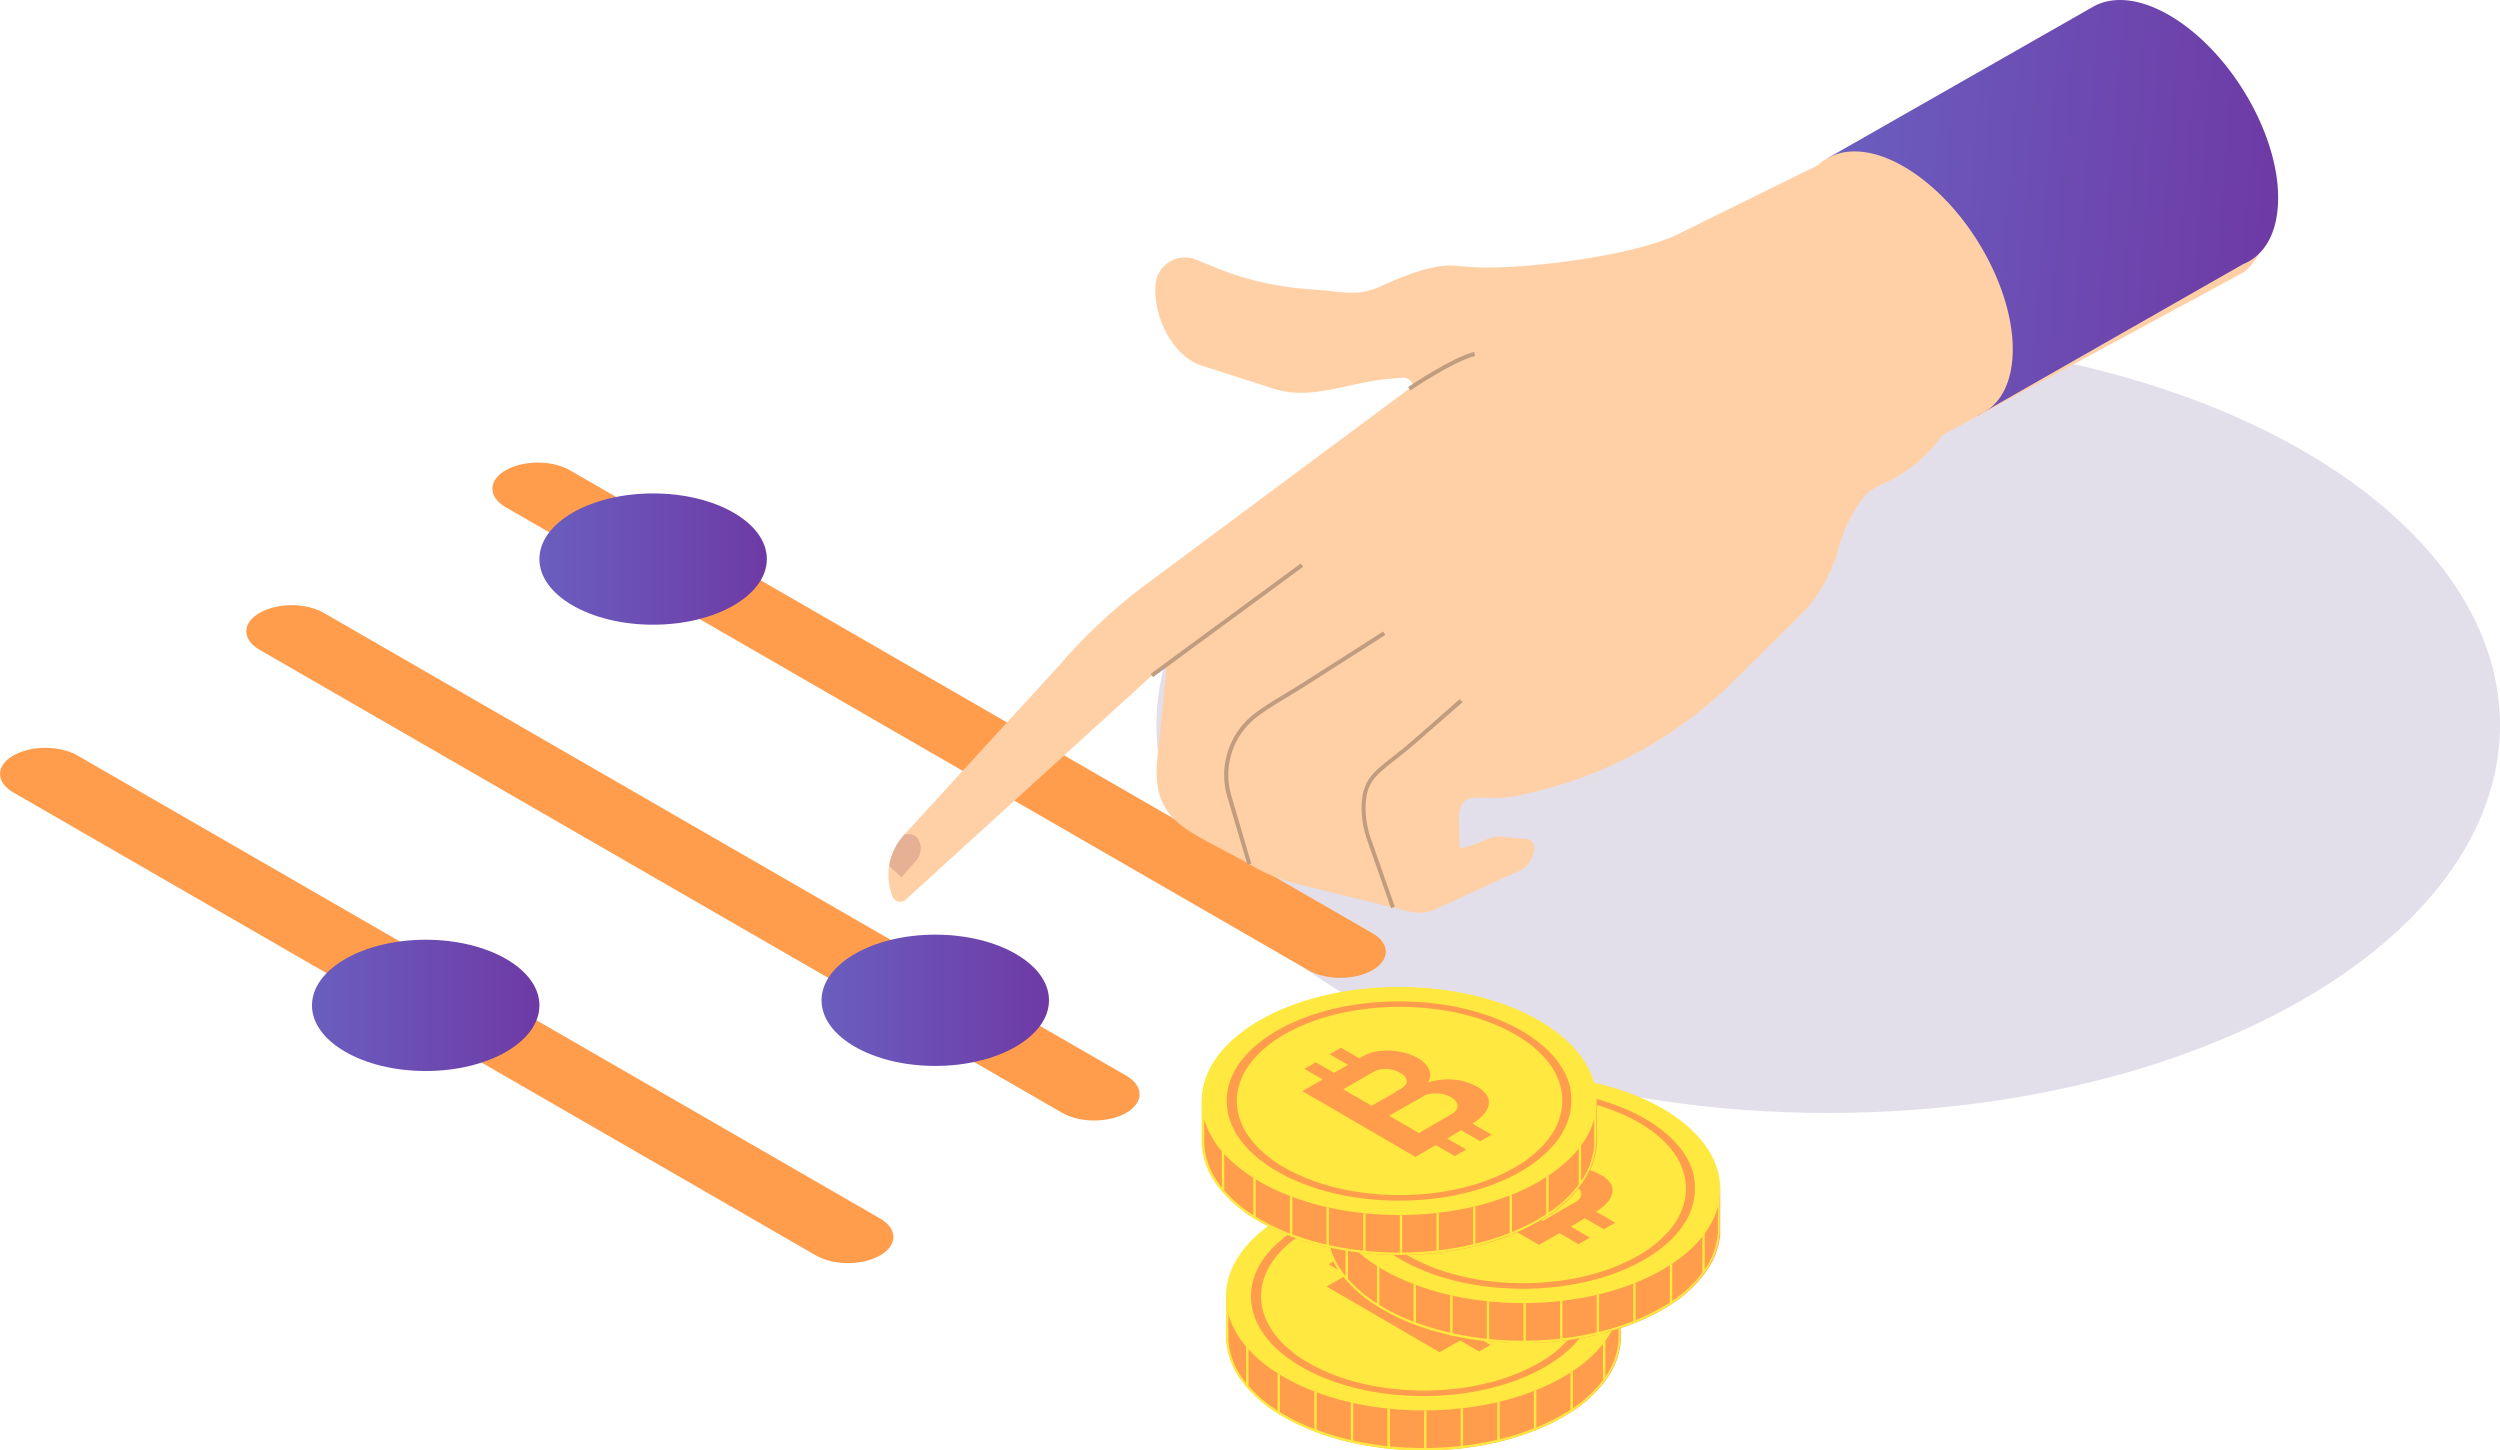 <svg id="Layer_1" data-name="Layer 1" xmlns="http://www.w3.org/2000/svg" xmlns:xlink="http://www.w3.org/1999/xlink" viewBox="0 0 879.77 510.41"><defs><style>.cls-1{fill:#e3dfea;}.cls-2{fill:#ff9d4d;}.cls-3{fill:url(#linear-gradient);}.cls-4{fill:url(#linear-gradient-2);}.cls-5{fill:url(#linear-gradient-3);}.cls-6{fill:#ffd0a6;}.cls-7{fill:#c19d80;}.cls-8{fill:#e5b093;}.cls-9{fill:url(#linear-gradient-4);}.cls-10{fill:#ffe840;}.cls-11{fill:#d1975d;}</style><linearGradient id="linear-gradient" x1="109.79" y1="353.8" x2="189.83" y2="353.8" gradientUnits="userSpaceOnUse"><stop offset="0" stop-color="#6a5ebf"/><stop offset="1" stop-color="#6e3aa5"/></linearGradient><linearGradient id="linear-gradient-2" x1="289.12" y1="352.01" x2="369.15" y2="352.01" xlink:href="#linear-gradient"/><linearGradient id="linear-gradient-3" x1="189.83" y1="196.74" x2="269.86" y2="196.74" xlink:href="#linear-gradient"/><linearGradient id="linear-gradient-4" x1="1748.24" y1="1487.92" x2="1907.35" y2="1487.92" gradientTransform="translate(163.7 -65.49) rotate(4.63)" xlink:href="#linear-gradient"/></defs><ellipse class="cls-1" cx="643.36" cy="255.18" rx="236.41" ry="136.49"/><path class="cls-2" d="M1453.35,1933.7h0c-6.24,3.6-16.35,3.6-22.59,0l-282.44-162.93c-6.23-3.61-6.23-9.44,0-13h0c6.24-3.6,16.36-3.6,22.59,0l282.44,162.93C1459.59,1924.25,1459.59,1930.09,1453.35,1933.7Z" transform="translate(-1143.64 -1491.9)"/><ellipse class="cls-3" cx="149.81" cy="353.8" rx="40.02" ry="23.1"/><path class="cls-2" d="M1540,1883.51h0c-6.24,3.6-16.35,3.6-22.59,0L1235,1720.58c-6.24-3.6-6.24-9.44,0-13h0c6.24-3.6,16.36-3.6,22.59,0L1540,1870.46C1546.23,1874.07,1546.23,1879.91,1540,1883.51Z" transform="translate(-1143.64 -1491.9)"/><ellipse class="cls-4" cx="329.13" cy="352.01" rx="40.02" ry="23.1"/><path class="cls-2" d="M1626.63,1833.32h0c-6.24,3.6-16.36,3.6-22.59,0L1321.6,1670.39c-6.24-3.6-6.24-9.44,0-13h0c6.24-3.61,16.36-3.61,22.59,0l282.44,162.93C1632.87,1823.88,1632.87,1829.72,1626.63,1833.32Z" transform="translate(-1143.64 -1491.9)"/><ellipse class="cls-5" cx="229.84" cy="196.74" rx="40.02" ry="23.1"/><path class="cls-6" d="M1941.32,1570.62c-.67,8.17-3.75,14-8.45,17.3l-3.22,1.73-99.49,53.77c-1.06.58-2.11,1.19-3.13,1.85l-.22.3a50.43,50.43,0,0,1-20.62,16.65c-2.84,1.27-5.37,2.78-6.94,4.9a53.55,53.55,0,0,0-8.62,17.83,53.62,53.62,0,0,1-14.09,24.13l-23,22.68a148.65,148.65,0,0,1-71.8,39.25l-3.65.81c-13.5,3-21.4-4-21,9.83l.23,8.08c.06,2.28,10.85-3.64,13.14-3.45l10.11.82a3.28,3.28,0,0,1,3,3.45,9.66,9.66,0,0,1-7.14,8.6l-27.29,12.61v0a14.26,14.26,0,0,1-9.52.92l-5.82-1.43-34-8.35a56.83,56.83,0,0,1-14.33-5.65l-2.18-1.23-2.06-1.16c-19.74-11.09-32.58-13.62-30.3-36.15l3.15-31a1.1,1.1,0,0,0-.85-1.19h0a1.07,1.07,0,0,0-1,.24l-3.19,2.83-.07.06h0l-86.61,78.85a2.92,2.92,0,0,1-4.67-1.2l-.06-.16a20.71,20.71,0,0,1-1.28-9.08c0-.49.12-1,.18-1.46a20.86,20.86,0,0,1,2.19-6.54,19.7,19.7,0,0,1,2.58-3.75l.69-.81,54.67-59.72a188.75,188.75,0,0,1,30.44-28.34l92.44-68.74c1.64-1.22,1.74-.86.87-2.26h0a3.34,3.34,0,0,0-3.24-1.63l-5.14.45c-14,1.24-26.8,7.71-40.13,3.44l-25.25-8.09c-10.57-3.38-17.37-17.71-16.34-28.77a10.39,10.39,0,0,1,12-9.21,10.08,10.08,0,0,1,2.33.67l6.45,2.64a102.36,102.36,0,0,0,9.78,3.48,106.35,106.35,0,0,0,21.9,4.13l2.85.23.81.06c9.62.59,14.73,2.7,23.47-1.35,7.8-3.61,18.38-7.68,25.44-7.11l5.38.43c10.35.84,29.2-.72,45.91-3.74,10.89-2,20.87-4.56,27-7.51l11.75-5.79L1878,1503.39a.18.18,0,0,0,.07-.05l1.13-.66c7.29-4,17.86-2.54,29.2,5.29C1928.25,1521.7,1943,1549.75,1941.32,1570.62Z" transform="translate(-1143.64 -1491.9)"/><rect class="cls-7" x="1542.62" y="1709.53" width="65.57" height="1.44" transform="translate(-1850.62 -226.2) rotate(-36.33)"/><path class="cls-7" d="M1582.63,1796.21l-7.05-23.8a27.17,27.17,0,0,1,9.54-29.39c3.62-2.71,7.64-5.14,11.54-7.49,1.84-1.11,3.67-2.21,5.41-3.32l28.3-18.08.78,1.21-28.3,18.08c-1.76,1.12-3.59,2.22-5.45,3.35-3.86,2.33-7.86,4.74-11.42,7.4a25.73,25.73,0,0,0-9,27.84l7,23.79Z" transform="translate(-1143.64 -1491.9)"/><path class="cls-7" d="M1633.16,1811.47l-8.34-23.73a34.06,34.06,0,0,1-2-12.61c.34-8.59,4-11.51,10.78-16.8,2.18-1.71,4.65-3.65,7.49-6.14l16.23-14.26,1,1.08L1642,1753.27c-2.87,2.51-5.35,4.47-7.55,6.19-6.81,5.36-9.92,7.8-10.23,15.73a32.68,32.68,0,0,0,1.93,12.07l8.34,23.74Z" transform="translate(-1143.64 -1491.9)"/><path class="cls-8" d="M1467.63,1791a6.57,6.57,0,0,1-1.64,3.82l-5.15,5.81-4.3-4a21,21,0,0,1,2.19-6.54,20.12,20.12,0,0,1,2.57-3.75l.7-.81,1.31-.08a3.86,3.86,0,0,1,3.69,2.19A6.58,6.58,0,0,1,1467.63,1791Z" transform="translate(-1143.64 -1491.9)"/><path class="cls-9" d="M1910.84,1499.68c-11.82-8.16-22.83-9.72-30.44-5.51L1787,1547.44l52.64,90.67,93.39-53.27a16.5,16.5,0,0,0,3.36-1.81c4.9-3.42,8.11-9.52,8.8-18C1947,1543.24,1931.58,1514,1910.84,1499.68Z" transform="translate(-1143.64 -1491.9)"/><path class="cls-6" d="M1851.81,1618.26c-.69,8.52-3.91,14.62-8.81,18a16.16,16.16,0,0,1-3.35,1.81c-7.49,3.05-17.69,1.14-28.58-6.38-20.74-14.33-36.13-43.57-34.37-65.33.7-8.67,4-14.83,9.06-18.22l.08,0,1.17-.69c7.6-4.21,18.62-2.65,30.44,5.51C1838.19,1567.26,1853.57,1596.51,1851.81,1618.26Z" transform="translate(-1143.64 -1491.9)"/><path class="cls-7" d="M1640,1629.3l-.81-1.19c.61-.41,14.94-10.16,23.2-12.37l.37,1.39C1654.68,1619.28,1640.1,1629.2,1640,1629.3Z" transform="translate(-1143.64 -1491.9)"/><path class="cls-2" d="M1714.07,1948.55v13.64h0v1.89H1714a26.12,26.12,0,0,1-4,11.6c-.27.44-.56.88-.86,1.31a43.78,43.78,0,0,1-12,11.44l-.85.56c-.83.53-1.7,1.06-2.59,1.57a73.76,73.76,0,0,1-9.45,4.58l-.85.33a91.59,91.59,0,0,1-12,3.75l-.85.2a107.67,107.67,0,0,1-12,2.08l-.85.1a117.34,117.34,0,0,1-12,.71h-.85a120.37,120.37,0,0,1-12-.59c-.29,0-.57-.06-.86-.09a110.07,110.07,0,0,1-12-1.94l-.85-.19a93.69,93.69,0,0,1-12-3.57l-.85-.32a73.49,73.49,0,0,1-10.69-5.06c-.46-.26-.91-.52-1.35-.79l-.85-.53a46.57,46.57,0,0,1-12-10.55c-.3-.38-.58-.75-.85-1.14a26.71,26.71,0,0,1-5.2-13.47h-.08v-15.53h4.13c.35-.58.74-1.15,1.15-1.71.27-.39.55-.76.85-1.14a39.41,39.41,0,0,1,3.68-4.08,48.7,48.7,0,0,1,5.69-4.69c1.5-1.07,3.13-2.12,4.86-3.12,27.14-15.66,71.14-15.66,98.29,0q2.6,1.5,4.85,3.12a49.54,49.54,0,0,1,5.69,4.69,37.67,37.67,0,0,1,4.93,5.78c.26.38.51.76.75,1.15Z" transform="translate(-1143.64 -1491.9)"/><path class="cls-10" d="M1644.57,1922.91c18.42,0,35.72,4.14,48.72,11.64,1.69,1,3.3,2,4.79,3.07a49.55,49.55,0,0,1,5.59,4.61,37,37,0,0,1,4.82,5.66c.26.37.5.74.73,1.11l.25.4h3.75v13.83h0l-.06.78a25.23,25.23,0,0,1-3.83,11.23c-.25.4-.53.83-.83,1.27a43.17,43.17,0,0,1-11.8,11.21l-.84.55c-.82.53-1.68,1-2.56,1.56a74,74,0,0,1-9.33,4.51l-.85.34a90.24,90.24,0,0,1-11.93,3.71c-.28.08-.56.14-.83.2a107.47,107.47,0,0,1-11.95,2.07c-.28,0-.55.07-.84.09a116,116,0,0,1-12,.71h-1.07a117.07,117.07,0,0,1-11.73-.58l-.84-.08a110.28,110.28,0,0,1-11.93-1.93l-.85-.19a96.44,96.44,0,0,1-11.93-3.53l-.1,0-.74-.28a75.2,75.2,0,0,1-10.57-5c-.45-.26-.89-.52-1.32-.79l-.84-.52a45.71,45.71,0,0,1-11.82-10.36c-.29-.37-.57-.73-.83-1.1a25.89,25.89,0,0,1-5-13l-.06-.78h0V1949.4h3.75l.25-.4c.34-.56.72-1.11,1.12-1.67.27-.37.54-.74.83-1.11a38.72,38.72,0,0,1,3.6-4,48.82,48.82,0,0,1,5.59-4.61c1.5-1.07,3.11-2.1,4.79-3.07,13-7.5,30.3-11.64,48.72-11.64Zm0-.85c-17.79,0-35.57,3.92-49.14,11.75-1.73,1-3.35,2-4.86,3.12a48.7,48.7,0,0,0-5.69,4.69,39.41,39.41,0,0,0-3.68,4.08c-.3.38-.58.75-.85,1.14-.41.56-.8,1.13-1.15,1.71h-4.13v15.53h.08a26.71,26.71,0,0,0,5.2,13.47c.27.39.55.76.85,1.14a46.57,46.57,0,0,0,12,10.55l.85.53c.44.27.89.53,1.35.79a73.49,73.49,0,0,0,10.69,5.06l.85.32a93.69,93.69,0,0,0,12,3.57l.85.19a110.07,110.07,0,0,0,12,1.94c.29,0,.57.07.86.09,3.9.39,7.85.59,11.8.59h1.08a117.34,117.34,0,0,0,12-.71l.85-.1a107.67,107.67,0,0,0,12-2.08l.85-.2a91.59,91.59,0,0,0,12-3.75l.85-.33a73.76,73.76,0,0,0,9.45-4.58c.89-.51,1.76-1,2.59-1.57l.85-.56a43.78,43.78,0,0,0,12-11.44c.3-.43.59-.87.86-1.31a26.12,26.12,0,0,0,4-11.6h.07v-1.89h0v-13.64h-4.13c-.24-.39-.49-.77-.75-1.15a37.67,37.67,0,0,0-4.93-5.78,49.54,49.54,0,0,0-5.69-4.69q-2.25-1.62-4.85-3.12c-13.57-7.83-31.36-11.75-49.15-11.75Z" transform="translate(-1143.64 -1491.9)"/><ellipse class="cls-10" cx="500.93" cy="456.22" rx="69.5" ry="40.13"/><path class="cls-2" d="M1704.26,1941.62c-2.22-6.89-8-13.23-16.75-18.29-11.47-6.62-26.72-10.27-42.94-10.27s-31.47,3.65-42.94,10.27c-8.77,5.06-14.53,11.4-16.75,18.29a21.23,21.23,0,0,0-1,6.5c0,6.74,3.27,13.19,9.38,18.75l.85.75a50.3,50.3,0,0,0,7.55,5.29c1.44.83,2.94,1.62,4.49,2.35l.85.39a76.17,76.17,0,0,0,12,4.29l.85.23a95.16,95.16,0,0,0,12,2.24l.86.11a104.35,104.35,0,0,0,11.83.66h1a105,105,0,0,0,12-.8c.29,0,.57-.07.85-.12a91.28,91.28,0,0,0,12-2.42c.29-.08.57-.15.85-.24a74.51,74.51,0,0,0,12-4.52l.85-.42q1.67-.83,3.24-1.74a48.13,48.13,0,0,0,8.8-6.41l.85-.82c5.31-5.28,8.14-11.29,8.14-17.56A20.94,20.94,0,0,0,1704.26,1941.62Zm-7.1,19.76c-.27.36-.56.72-.85,1.08a41,41,0,0,1-11.16,9.09l-.88.49-.85.46a66.45,66.45,0,0,1-12,4.91l-.85.26a86.25,86.25,0,0,1-12,2.58l-.85.12a98,98,0,0,1-12,.86h-.85a100.25,100.25,0,0,1-12-.71l-.86-.11a87.11,87.11,0,0,1-12-2.4c-.28-.08-.57-.15-.85-.24a69.31,69.31,0,0,1-12-4.63l-.85-.44c-.72-.37-1.43-.76-2.12-1.16a43.1,43.1,0,0,1-9.92-7.67l-.85-1c-7-8.12-7.89-17.55-2.66-26,2.76-4.47,7.24-8.66,13.43-12.23,22.37-12.92,58.77-12.92,81.15,0,6.19,3.57,10.66,7.76,13.42,12.23C1703.47,1944.84,1703,1953.63,1697.16,1961.38Z" transform="translate(-1143.64 -1491.9)"/><path class="cls-11" d="M1646.8,1942.46l6.54,3.78-.44.23-3.59,2.08-6.11-3.54,2-1.16A4.57,4.57,0,0,0,1646.8,1942.46Z" transform="translate(-1143.64 -1491.9)"/><path class="cls-2" d="M1666.37,1958.39h0l6.71,3.88,4-2.32-6.73-3.88.18-.12c.29-.18.58-.37.85-.56a16.89,16.89,0,0,0,2.47-2.1,8.3,8.3,0,0,0,2.13-3.5,4.55,4.55,0,0,0-.42-3.45,8.6,8.6,0,0,0-3.42-3.14c-.25-.15-.51-.29-.76-.42l-.85-.41a20.11,20.11,0,0,0-6.92-1.8,23.68,23.68,0,0,0-5.12.16l-.85.13a25.28,25.28,0,0,0-3.06.75,4.46,4.46,0,0,0,.47-4.65,9.45,9.45,0,0,0-4-4,18.63,18.63,0,0,0-4.32-1.75,24.49,24.49,0,0,0-5.08-.82,22.09,22.09,0,0,0-5.19.31,14,14,0,0,0-4.65,1.65l-1.27.73-6.46-3.73-4,2.31,6.46,3.73-4.87,2.82h0l-6.47-3.73-4,2.32,6.46,3.72-7.16,4.14,8.51,4.91.85.49,12,7,.86.49,12,7,.85.49,4.7,2.72,7.16-4.13h0l6.71,3.88,4-2.32-6.71-3.87h0Zm-13.47-11.92.44-.23a7.13,7.13,0,0,1,1.83-.59,10.71,10.71,0,0,1,2.48-.19h.14l.71,0a12.53,12.53,0,0,1,2,.37,10,10,0,0,1,2.41,1,5.3,5.3,0,0,1,1.63,1.39,2.82,2.82,0,0,1,.58,1.58,2.47,2.47,0,0,1-.5,1.55,3.87,3.87,0,0,1-.85.87,6.36,6.36,0,0,1-.57.4l-.18.11-3.09,1.78-.11.06-1.3.75-.85.49-2.72,1.58-3.43,2-10.49-6.06,1.12-.65,2.3-1.33h0l.34-.19.85-.49,3.69-2.13Zm-21-6.52.86-.49.41-.25h0l2.36-1.37.43-.2a7.63,7.63,0,0,1,1.54-.57,10.39,10.39,0,0,1,7.29,1.07l.11.06c.27.16.52.32.74.48a3.11,3.11,0,0,1,1.59,2.45,2.53,2.53,0,0,1-.41,1.32,4.16,4.16,0,0,1-1.18,1.14l-.4.25-.45.25-1.57.91-4.88,2.82h0l-1.33.77-2.1,1.21-1.16-.67-1.3-.75-.55-.32-2.45-1.42-4.58-2.64,1.27-.73,2.16-1.25h0Z" transform="translate(-1143.64 -1491.9)"/><path class="cls-10" d="M1583,1966.37v14.07c-.3-.38-.58-.76-.85-1.14v-14.06C1582.43,1965.62,1582.72,1966,1583,1966.37Z" transform="translate(-1143.64 -1491.9)"/><path class="cls-10" d="M1594.08,1975.7v14.07l-.85-.53v-14.07Z" transform="translate(-1143.64 -1491.9)"/><path class="cls-10" d="M1607,1981.87v14.07l-.85-.32v-14.07Z" transform="translate(-1143.64 -1491.9)"/><path class="cls-10" d="M1619.85,1985.64v14.06l-.85-.19v-14.07Z" transform="translate(-1143.64 -1491.9)"/><path class="cls-10" d="M1632.74,1987.66v14.07c-.29,0-.57-.06-.86-.09v-14.06Z" transform="translate(-1143.64 -1491.9)"/><path class="cls-10" d="M1645.62,1988.24v14.07h-.85v-14.07Z" transform="translate(-1143.64 -1491.9)"/><path class="cls-10" d="M1658.5,1987.44v14.06l-.85.1v-14.07C1657.94,1987.51,1658.22,1987.47,1658.5,1987.44Z" transform="translate(-1143.64 -1491.9)"/><path class="cls-10" d="M1671.39,1985.15v14.07l-.85.2v-14.07Z" transform="translate(-1143.64 -1491.9)"/><path class="cls-10" d="M1684.27,1981.07v14.07l-.85.33V1981.4Z" transform="translate(-1143.64 -1491.9)"/><path class="cls-10" d="M1697.16,1974.36v14.07l-.85.56v-14.07C1696.6,1974.74,1696.88,1974.55,1697.16,1974.36Z" transform="translate(-1143.64 -1491.9)"/><path class="cls-10" d="M1708.59,1963v14.07c-.27.44-.56.88-.86,1.31v-14.06C1708,1963.9,1708.32,1963.46,1708.59,1963Z" transform="translate(-1143.64 -1491.9)"/><path class="cls-2" d="M1749,1910.78v13.64h0v1.89H1749a26.06,26.06,0,0,1-4,11.6c-.27.44-.55.88-.85,1.31a43.93,43.93,0,0,1-12,11.44l-.86.56c-.83.53-1.69,1.06-2.58,1.57a75.78,75.78,0,0,1-9.45,4.58l-.85.33a92.06,92.06,0,0,1-12,3.75l-.85.2a110,110,0,0,1-12,2.08l-.85.1a117.34,117.34,0,0,1-12,.71h-.85c-4,0-8.06-.19-12-.59l-.85-.09a110.07,110.07,0,0,1-12-1.94l-.85-.19a95.47,95.47,0,0,1-12-3.57l-.85-.32a73.49,73.49,0,0,1-10.69-5.06c-.45-.26-.9-.52-1.34-.79l-.85-.53a46.4,46.4,0,0,1-12-10.55c-.3-.38-.58-.76-.86-1.14a26.8,26.8,0,0,1-5.2-13.47H1610v-15.53h4.12c.36-.58.75-1.15,1.15-1.71.28-.39.56-.77.86-1.14a38.3,38.3,0,0,1,3.68-4.08,49.41,49.41,0,0,1,5.68-4.69q2.27-1.62,4.86-3.12c27.14-15.67,71.15-15.67,98.3,0,1.73,1,3.34,2,4.85,3.12a48.52,48.52,0,0,1,5.69,4.69,37.67,37.67,0,0,1,4.93,5.78c.26.38.51.76.75,1.15Z" transform="translate(-1143.64 -1491.9)"/><path class="cls-10" d="M1679.54,1885.14c18.42,0,35.72,4.14,48.72,11.64,1.69,1,3.3,2,4.79,3.07a49.55,49.55,0,0,1,5.59,4.61,37,37,0,0,1,4.82,5.66c.25.37.5.73.73,1.11l.25.4h3.75v13.82h0l-.06.79a25.23,25.23,0,0,1-3.83,11.23c-.25.4-.53.83-.84,1.27a42.89,42.89,0,0,1-11.8,11.21c-.27.19-.55.37-.83.55-.82.53-1.68,1-2.56,1.56a74.19,74.19,0,0,1-9.38,4.53l-.8.32a91.43,91.43,0,0,1-11.94,3.71l-.83.2a109,109,0,0,1-12,2.07c-.28,0-.55.07-.83.09a118.85,118.85,0,0,1-12,.71h-1.07a117.07,117.07,0,0,1-11.73-.58l-.83-.08a110.47,110.47,0,0,1-11.94-1.93l-.84-.19a95.43,95.43,0,0,1-11.93-3.53l-.09,0-.75-.28a75.2,75.2,0,0,1-10.57-5l-1.33-.79-.83-.52a45.93,45.93,0,0,1-11.83-10.36c-.29-.37-.56-.73-.82-1.1a25.8,25.8,0,0,1-5-13l-.06-.79h0v-13.82h3.75l.25-.4c.34-.56.72-1.12,1.12-1.67.26-.38.54-.74.83-1.11a37.71,37.71,0,0,1,3.6-4,48.82,48.82,0,0,1,5.59-4.61c1.5-1.07,3.11-2.1,4.79-3.07,13-7.5,30.3-11.64,48.72-11.64Zm0-.85c-17.79,0-35.58,3.92-49.15,11.75q-2.6,1.5-4.86,3.12a49.41,49.41,0,0,0-5.68,4.69,38.3,38.3,0,0,0-3.68,4.08c-.3.37-.58.75-.86,1.14-.4.56-.79,1.13-1.15,1.71H1610v15.53h.07a26.8,26.8,0,0,0,5.2,13.47c.28.38.56.76.86,1.14a46.4,46.4,0,0,0,12,10.55l.85.53c.44.27.89.53,1.34.79a73.49,73.49,0,0,0,10.69,5.06l.85.32a95.47,95.47,0,0,0,12,3.57l.85.19a110.07,110.07,0,0,0,12,1.94l.85.09c3.91.39,7.86.59,11.8.59h1.09a117.34,117.34,0,0,0,12-.71l.85-.1a110,110,0,0,0,12-2.08l.85-.2a92.06,92.06,0,0,0,12-3.75l.85-.33a75.78,75.78,0,0,0,9.45-4.58c.89-.51,1.75-1,2.58-1.57l.86-.56a43.93,43.93,0,0,0,12-11.44c.3-.43.58-.87.85-1.31a26.06,26.06,0,0,0,4-11.6h.07v-1.89h0v-13.64h-4.13c-.24-.39-.49-.77-.75-1.15a37.67,37.67,0,0,0-4.93-5.78,48.52,48.52,0,0,0-5.69-4.69c-1.51-1.08-3.12-2.12-4.85-3.12-13.58-7.83-31.36-11.75-49.15-11.75Z" transform="translate(-1143.64 -1491.9)"/><ellipse class="cls-10" cx="535.89" cy="418.45" rx="69.5" ry="40.13"/><path class="cls-2" d="M1739.23,1903.85c-2.23-6.89-8-13.23-16.75-18.29-11.47-6.62-26.72-10.27-42.94-10.27s-31.47,3.65-42.94,10.27c-8.77,5.06-14.53,11.4-16.75,18.29a20.94,20.94,0,0,0-1,6.5c0,6.74,3.28,13.19,9.39,18.75l.85.75a49.8,49.8,0,0,0,7.55,5.29c1.44.83,2.94,1.62,4.48,2.35l.85.39a76.65,76.65,0,0,0,12,4.29l.85.23a94.83,94.83,0,0,0,12,2.24l.85.11a104.65,104.65,0,0,0,11.84.66h1a105.19,105.19,0,0,0,12-.8c.28,0,.57-.07.85-.12a91.28,91.28,0,0,0,12-2.42c.28-.08.57-.15.85-.24a74.87,74.87,0,0,0,12-4.52l.85-.42q1.66-.83,3.24-1.74a48,48,0,0,0,8.79-6.41c.3-.27.58-.54.86-.82,5.3-5.28,8.13-11.29,8.13-17.56A21.23,21.23,0,0,0,1739.23,1903.85Zm-7.1,19.76c-.28.36-.56.72-.86,1.08a40.67,40.67,0,0,1-11.16,9.09l-.87.49-.85.46a67.48,67.48,0,0,1-12,4.91l-.85.26a86.87,86.87,0,0,1-12,2.58l-.85.12a98,98,0,0,1-12,.86h-.85a98.27,98.27,0,0,1-12-.7l-.85-.11a88.31,88.31,0,0,1-12-2.4l-.85-.24a70.56,70.56,0,0,1-12-4.63l-.85-.44c-.72-.37-1.42-.76-2.12-1.16a42.78,42.78,0,0,1-9.91-7.68c-.29-.31-.57-.63-.85-.94-7-8.12-7.89-17.56-2.67-26,2.77-4.47,7.25-8.66,13.43-12.24,22.38-12.91,58.78-12.91,81.15,0,6.19,3.58,10.67,7.77,13.43,12.24C1738.44,1907.07,1738,1915.86,1732.13,1923.61Z" transform="translate(-1143.64 -1491.9)"/><path class="cls-11" d="M1681.76,1904.69l6.55,3.78-.44.23-3.59,2.07-6.12-3.53,2-1.16A4.48,4.48,0,0,0,1681.76,1904.69Z" transform="translate(-1143.64 -1491.9)"/><path class="cls-2" d="M1701.34,1920.62h0l6.7,3.87,4-2.31-6.72-3.88.18-.12c.29-.18.58-.37.85-.56a16.89,16.89,0,0,0,2.47-2.1,8.36,8.36,0,0,0,2.13-3.5,4.55,4.55,0,0,0-.42-3.45,8.6,8.6,0,0,0-3.42-3.14l-.76-.42c-.28-.15-.57-.28-.85-.41a20.11,20.11,0,0,0-6.92-1.8,23.66,23.66,0,0,0-5.12.16c-.28,0-.57.08-.85.13a24.08,24.08,0,0,0-3.07.75,4.44,4.44,0,0,0,.48-4.65,9.51,9.51,0,0,0-4-4,18.81,18.81,0,0,0-4.32-1.75,24.59,24.59,0,0,0-5.08-.82,22,22,0,0,0-5.19.31,14.11,14.11,0,0,0-4.66,1.65l-1.26.73-6.46-3.73-4,2.31,6.46,3.73-4.88,2.82h0l-6.46-3.73-4,2.31,6.46,3.73-7.15,4.14,8.51,4.91.85.49,12,7,.85.49,12,7,.85.49,4.7,2.72,7.16-4.14h0l6.71,3.88,4-2.32-6.71-3.87h0Zm-13.47-11.92.44-.23a7.13,7.13,0,0,1,1.83-.59,10.71,10.71,0,0,1,2.48-.19h.13l.72,0a12.53,12.53,0,0,1,2,.37,9.64,9.64,0,0,1,2.41,1,5.17,5.17,0,0,1,1.63,1.39,2.9,2.9,0,0,1,.58,1.58,2.55,2.55,0,0,1-.5,1.55,4.09,4.09,0,0,1-.85.87,5.35,5.35,0,0,1-.58.4l-.17.11-3.09,1.78-.11.06-1.3.75-.85.49-2.72,1.58-3.43,2-10.49-6.06,1.12-.65,2.3-1.33h0l.34-.19.85-.49,3.69-2.13Zm-21-6.52.85-.5.42-.24h0l2.36-1.37.43-.2a7.41,7.41,0,0,1,1.54-.57,10.31,10.31,0,0,1,2.49-.25,10.06,10.06,0,0,1,4.8,1.32l.11.06c.27.16.51.32.74.48a3.1,3.1,0,0,1,1.59,2.45,2.45,2.45,0,0,1-.42,1.32,3.85,3.85,0,0,1-1.17,1.13,4.1,4.1,0,0,1-.41.26l-.44.25-1.58.91-4.87,2.82h0l-1.34.77-2.09,1.21-1.16-.67-1.3-.75-.55-.32-2.45-1.42-4.58-2.64,1.27-.74,2.15-1.24h0Z" transform="translate(-1143.64 -1491.9)"/><path class="cls-10" d="M1618,1928.6v14.07c-.3-.38-.58-.76-.85-1.14v-14.07C1617.4,1927.85,1617.68,1928.23,1618,1928.6Z" transform="translate(-1143.64 -1491.9)"/><path class="cls-10" d="M1629.05,1937.93V1952l-.85-.53V1937.4Z" transform="translate(-1143.64 -1491.9)"/><path class="cls-10" d="M1641.93,1944.1v14.07l-.85-.32v-14.07Z" transform="translate(-1143.64 -1491.9)"/><path class="cls-10" d="M1654.82,1947.86v14.07l-.85-.19v-14.07Z" transform="translate(-1143.64 -1491.9)"/><path class="cls-10" d="M1667.7,1949.89V1964l-.85-.09V1949.8Z" transform="translate(-1143.64 -1491.9)"/><path class="cls-10" d="M1680.59,1950.47v14.07h-.85v-14.07Z" transform="translate(-1143.64 -1491.9)"/><path class="cls-10" d="M1693.47,1949.66v14.07l-.85.1v-14.07Z" transform="translate(-1143.64 -1491.9)"/><path class="cls-10" d="M1706.36,1947.38v14.07l-.85.2v-14.07Z" transform="translate(-1143.64 -1491.9)"/><path class="cls-10" d="M1719.24,1943.3v14.07l-.85.33v-14.07Z" transform="translate(-1143.64 -1491.9)"/><path class="cls-10" d="M1732.13,1936.59v14.07l-.86.56v-14.07Z" transform="translate(-1143.64 -1491.9)"/><path class="cls-10" d="M1743.55,1925.25v14.07c-.26.44-.55.88-.85,1.31v-14.07C1743,1926.13,1743.28,1925.69,1743.55,1925.25Z" transform="translate(-1143.64 -1491.9)"/><path class="cls-2" d="M1705.53,1879.78v13.64h0v1.89h-.07a26,26,0,0,1-4,11.6c-.26.44-.55.88-.85,1.32a43.91,43.91,0,0,1-12,11.43l-.85.56c-.84.53-1.7,1.06-2.59,1.58a75.07,75.07,0,0,1-9.45,4.57l-.85.33a91.59,91.59,0,0,1-12,3.75l-.85.2a107.67,107.67,0,0,1-12,2.08l-.85.1a117.34,117.34,0,0,1-12,.71h-.85c-4,0-8.06-.19-12-.59l-.85-.09a110.07,110.07,0,0,1-12-1.94l-.85-.19a93.67,93.67,0,0,1-12-3.56c-.29-.11-.58-.21-.86-.33a75.54,75.54,0,0,1-10.69-5l-1.34-.8-.85-.53a46.4,46.4,0,0,1-12-10.55c-.3-.38-.58-.75-.85-1.13a26.79,26.79,0,0,1-5.21-13.48h-.07v-15.53h4.12c.36-.58.75-1.15,1.16-1.71.27-.39.55-.76.85-1.14a39.41,39.41,0,0,1,3.68-4.08,49.41,49.41,0,0,1,5.68-4.69q2.26-1.61,4.86-3.11c27.14-15.67,71.15-15.67,98.3,0,1.73,1,3.34,2,4.85,3.11a49.54,49.54,0,0,1,5.69,4.69,37.67,37.67,0,0,1,4.93,5.78c.26.38.51.76.75,1.15Z" transform="translate(-1143.64 -1491.9)"/><path class="cls-10" d="M1636,1854.15c18.42,0,35.72,4.13,48.72,11.63,1.69,1,3.3,2,4.79,3.07a49.55,49.55,0,0,1,5.59,4.61,37,37,0,0,1,4.82,5.66c.26.37.5.74.73,1.11l.25.4h3.75v13.83h0l-.06.78a25.23,25.23,0,0,1-3.83,11.23c-.25.4-.53.83-.83,1.27a43.08,43.08,0,0,1-11.81,11.21c-.27.19-.55.37-.83.55-.82.53-1.68,1-2.56,1.56a74.35,74.35,0,0,1-9.35,4.52l-.83.33a89.93,89.93,0,0,1-11.94,3.71c-.27.08-.55.14-.83.21a109.24,109.24,0,0,1-11.94,2.06l-.84.1a118.85,118.85,0,0,1-12,.7H1636a117.41,117.41,0,0,1-11.74-.59l-.83-.08a110.47,110.47,0,0,1-11.94-1.93l-.84-.19a94.26,94.26,0,0,1-11.93-3.53l-.11,0-.73-.28a74.1,74.1,0,0,1-10.57-5c-.45-.26-.89-.52-1.32-.79s-.57-.34-.84-.52a45.93,45.93,0,0,1-11.83-10.36c-.29-.36-.56-.73-.82-1.1a25.89,25.89,0,0,1-5-13l-.06-.78h0v-13.83h3.75l.25-.4c.34-.55.72-1.11,1.12-1.67.27-.37.54-.74.83-1.11a38.72,38.72,0,0,1,3.6-4,48.82,48.82,0,0,1,5.59-4.61c1.5-1.07,3.11-2.1,4.79-3.07,13-7.5,30.3-11.63,48.72-11.63Zm0-.86c-17.79,0-35.58,3.92-49.15,11.76q-2.6,1.5-4.85,3.11a48.7,48.7,0,0,0-5.69,4.69,39.41,39.41,0,0,0-3.68,4.08c-.3.38-.58.75-.85,1.14-.41.56-.8,1.13-1.16,1.71h-4.12v15.53h.07a26.79,26.79,0,0,0,5.21,13.48c.27.38.55.75.85,1.13a46.4,46.4,0,0,0,12,10.55l.85.53,1.34.8a75.54,75.54,0,0,0,10.69,5c.28.12.57.22.86.33a93.67,93.67,0,0,0,12,3.56l.85.19a110.07,110.07,0,0,0,12,1.94l.85.09c3.91.39,7.86.59,11.81.59h1.08a117.34,117.34,0,0,0,12-.71l.85-.1a107.67,107.67,0,0,0,12-2.08l.85-.2a91.59,91.59,0,0,0,12-3.75l.85-.33a75.07,75.07,0,0,0,9.45-4.57c.89-.52,1.75-1,2.59-1.58l.85-.56a43.91,43.91,0,0,0,12-11.43c.3-.44.59-.88.85-1.32a26,26,0,0,0,4-11.6h.07v-1.89h0v-13.64h-4.13c-.24-.39-.49-.77-.75-1.15a37.67,37.67,0,0,0-4.93-5.78,49.54,49.54,0,0,0-5.69-4.69c-1.51-1.08-3.12-2.11-4.85-3.11-13.58-7.84-31.36-11.76-49.15-11.76Z" transform="translate(-1143.64 -1491.9)"/><ellipse class="cls-10" cx="492.38" cy="387.45" rx="69.5" ry="40.13"/><path class="cls-2" d="M1695.72,1872.85c-2.22-6.89-8-13.23-16.75-18.29-11.47-6.62-26.72-10.27-42.94-10.27s-31.47,3.65-42.94,10.27c-8.77,5.06-14.53,11.4-16.75,18.29a20.94,20.94,0,0,0-1,6.5c0,6.74,3.28,13.19,9.39,18.75.28.26.56.5.85.75a49.8,49.8,0,0,0,7.55,5.29c1.44.83,2.94,1.62,4.48,2.35.29.13.57.27.86.39a76.17,76.17,0,0,0,12,4.29l.85.23a94.83,94.83,0,0,0,12,2.24l.85.11a104.65,104.65,0,0,0,11.84.66h1a103,103,0,0,0,12-.8l.85-.11a92.93,92.93,0,0,0,12-2.43c.29-.07.57-.15.85-.24a74.87,74.87,0,0,0,12-4.52c.28-.13.57-.27.85-.42q1.66-.83,3.24-1.74a48.13,48.13,0,0,0,8.8-6.41l.85-.82c5.3-5.28,8.13-11.29,8.13-17.56A21.23,21.23,0,0,0,1695.72,1872.85Zm-7.1,19.76c-.27.36-.56.72-.85,1.08a41,41,0,0,1-11.16,9.09l-.88.49-.85.46a67.2,67.2,0,0,1-12,4.92l-.85.25a86.87,86.87,0,0,1-12,2.58c-.28,0-.56.08-.85.12a98,98,0,0,1-12,.86h-.85a100.3,100.3,0,0,1-12-.71l-.85-.11a86.81,86.81,0,0,1-12-2.4c-.28-.08-.57-.15-.85-.24a69.31,69.31,0,0,1-12-4.63l-.86-.44c-.72-.37-1.42-.76-2.11-1.16a42.88,42.88,0,0,1-9.92-7.67l-.85-.95c-7-8.12-7.89-17.55-2.67-26,2.77-4.47,7.25-8.66,13.44-12.23,22.37-12.92,58.77-12.92,81.15,0,6.18,3.57,10.66,7.76,13.42,12.23C1694.93,1876.07,1694.46,1884.86,1688.62,1892.61Z" transform="translate(-1143.64 -1491.9)"/><path class="cls-11" d="M1638.25,1873.69l6.55,3.78-.44.23-3.59,2.08-6.12-3.53,2-1.17A4.48,4.48,0,0,0,1638.25,1873.69Z" transform="translate(-1143.64 -1491.9)"/><path class="cls-2" d="M1657.83,1889.63h0l6.7,3.88,4-2.32-6.72-3.88.18-.12c.29-.18.58-.37.85-.56a16.89,16.89,0,0,0,2.47-2.1,8.3,8.3,0,0,0,2.13-3.5,4.55,4.55,0,0,0-.42-3.45,8.6,8.6,0,0,0-3.42-3.14l-.76-.42-.85-.41a20.09,20.09,0,0,0-6.92-1.79,23,23,0,0,0-5.12.15l-.85.13a28,28,0,0,0-3.07.75,4.44,4.44,0,0,0,.48-4.65,9.51,9.51,0,0,0-4-4,18.37,18.37,0,0,0-4.32-1.74,24,24,0,0,0-5.08-.83,22.57,22.57,0,0,0-5.19.31,14.11,14.11,0,0,0-4.66,1.65l-1.26.73-6.46-3.73-4,2.32,6.46,3.72-4.87,2.82h0l-6.47-3.73-4,2.32,6.46,3.73-7.15,4.13,8.51,4.91.85.49,12,7,.85.49,12,7,.85.5,4.7,2.71,7.16-4.13h0l6.71,3.87,4-2.32-6.71-3.87h0Zm-13.47-11.93.44-.23a7.55,7.55,0,0,1,1.83-.59,10.18,10.18,0,0,1,2.48-.18h.13l.72,0a12.53,12.53,0,0,1,2,.37,10,10,0,0,1,2.41,1,5.3,5.3,0,0,1,1.63,1.39,2.9,2.9,0,0,1,.58,1.58,2.47,2.47,0,0,1-.5,1.55,4.09,4.09,0,0,1-.85.87,6.36,6.36,0,0,1-.57.4l-.18.11-3.09,1.78-.11.07-1.3.75-.85.48-2.72,1.58-3.43,2-10.49-6.06,1.12-.65,2.3-1.33h0l.34-.19.85-.49,3.69-2.13Zm-21-6.52.85-.49.42-.24h0l2.36-1.36c.13-.08.29-.14.43-.21a7.4,7.4,0,0,1,1.54-.56,9.39,9.39,0,0,1,2.49-.25,9.94,9.94,0,0,1,4.8,1.31l.11.06c.27.16.51.32.74.48a3.11,3.11,0,0,1,1.59,2.45,2.45,2.45,0,0,1-.42,1.32,4,4,0,0,1-1.17,1.14l-.4.25-.45.26-1.58.91-4.87,2.81h0l-1.33.77-2.1,1.21-1.16-.67-1.3-.75-.55-.32-2.45-1.42-4.58-2.64,1.27-.73,2.15-1.25h0Z" transform="translate(-1143.64 -1491.9)"/><path class="cls-10" d="M1574.47,1897.61v14.06c-.3-.38-.58-.75-.85-1.14v-14.06C1573.89,1896.85,1574.18,1897.23,1574.47,1897.61Z" transform="translate(-1143.64 -1491.9)"/><path class="cls-10" d="M1585.54,1906.93V1921l-.85-.53V1906.4Z" transform="translate(-1143.64 -1491.9)"/><path class="cls-10" d="M1598.43,1913.1v14.08c-.29-.11-.58-.21-.86-.33v-14.06Z" transform="translate(-1143.64 -1491.9)"/><path class="cls-10" d="M1611.31,1916.87v14.06l-.85-.19v-14.07Z" transform="translate(-1143.64 -1491.9)"/><path class="cls-10" d="M1624.19,1918.89V1933l-.85-.09v-14.06Z" transform="translate(-1143.64 -1491.9)"/><path class="cls-10" d="M1637.08,1919.47v14.07h-.85v-14.07Z" transform="translate(-1143.64 -1491.9)"/><path class="cls-10" d="M1650,1918.67v14.06l-.85.1v-14.07C1649.4,1918.74,1649.68,1918.7,1650,1918.67Z" transform="translate(-1143.64 -1491.9)"/><path class="cls-10" d="M1662.85,1916.38v14.07l-.85.2v-14.07Z" transform="translate(-1143.64 -1491.9)"/><path class="cls-10" d="M1675.73,1912.3v14.07l-.85.33v-14.07Z" transform="translate(-1143.64 -1491.9)"/><path class="cls-10" d="M1688.62,1905.59v14.07l-.85.56v-14.07Z" transform="translate(-1143.64 -1491.9)"/><path class="cls-10" d="M1700.05,1894.25v14.07c-.27.44-.56.88-.86,1.31v-14.06C1699.49,1895.13,1699.77,1894.69,1700.05,1894.25Z" transform="translate(-1143.64 -1491.9)"/></svg>